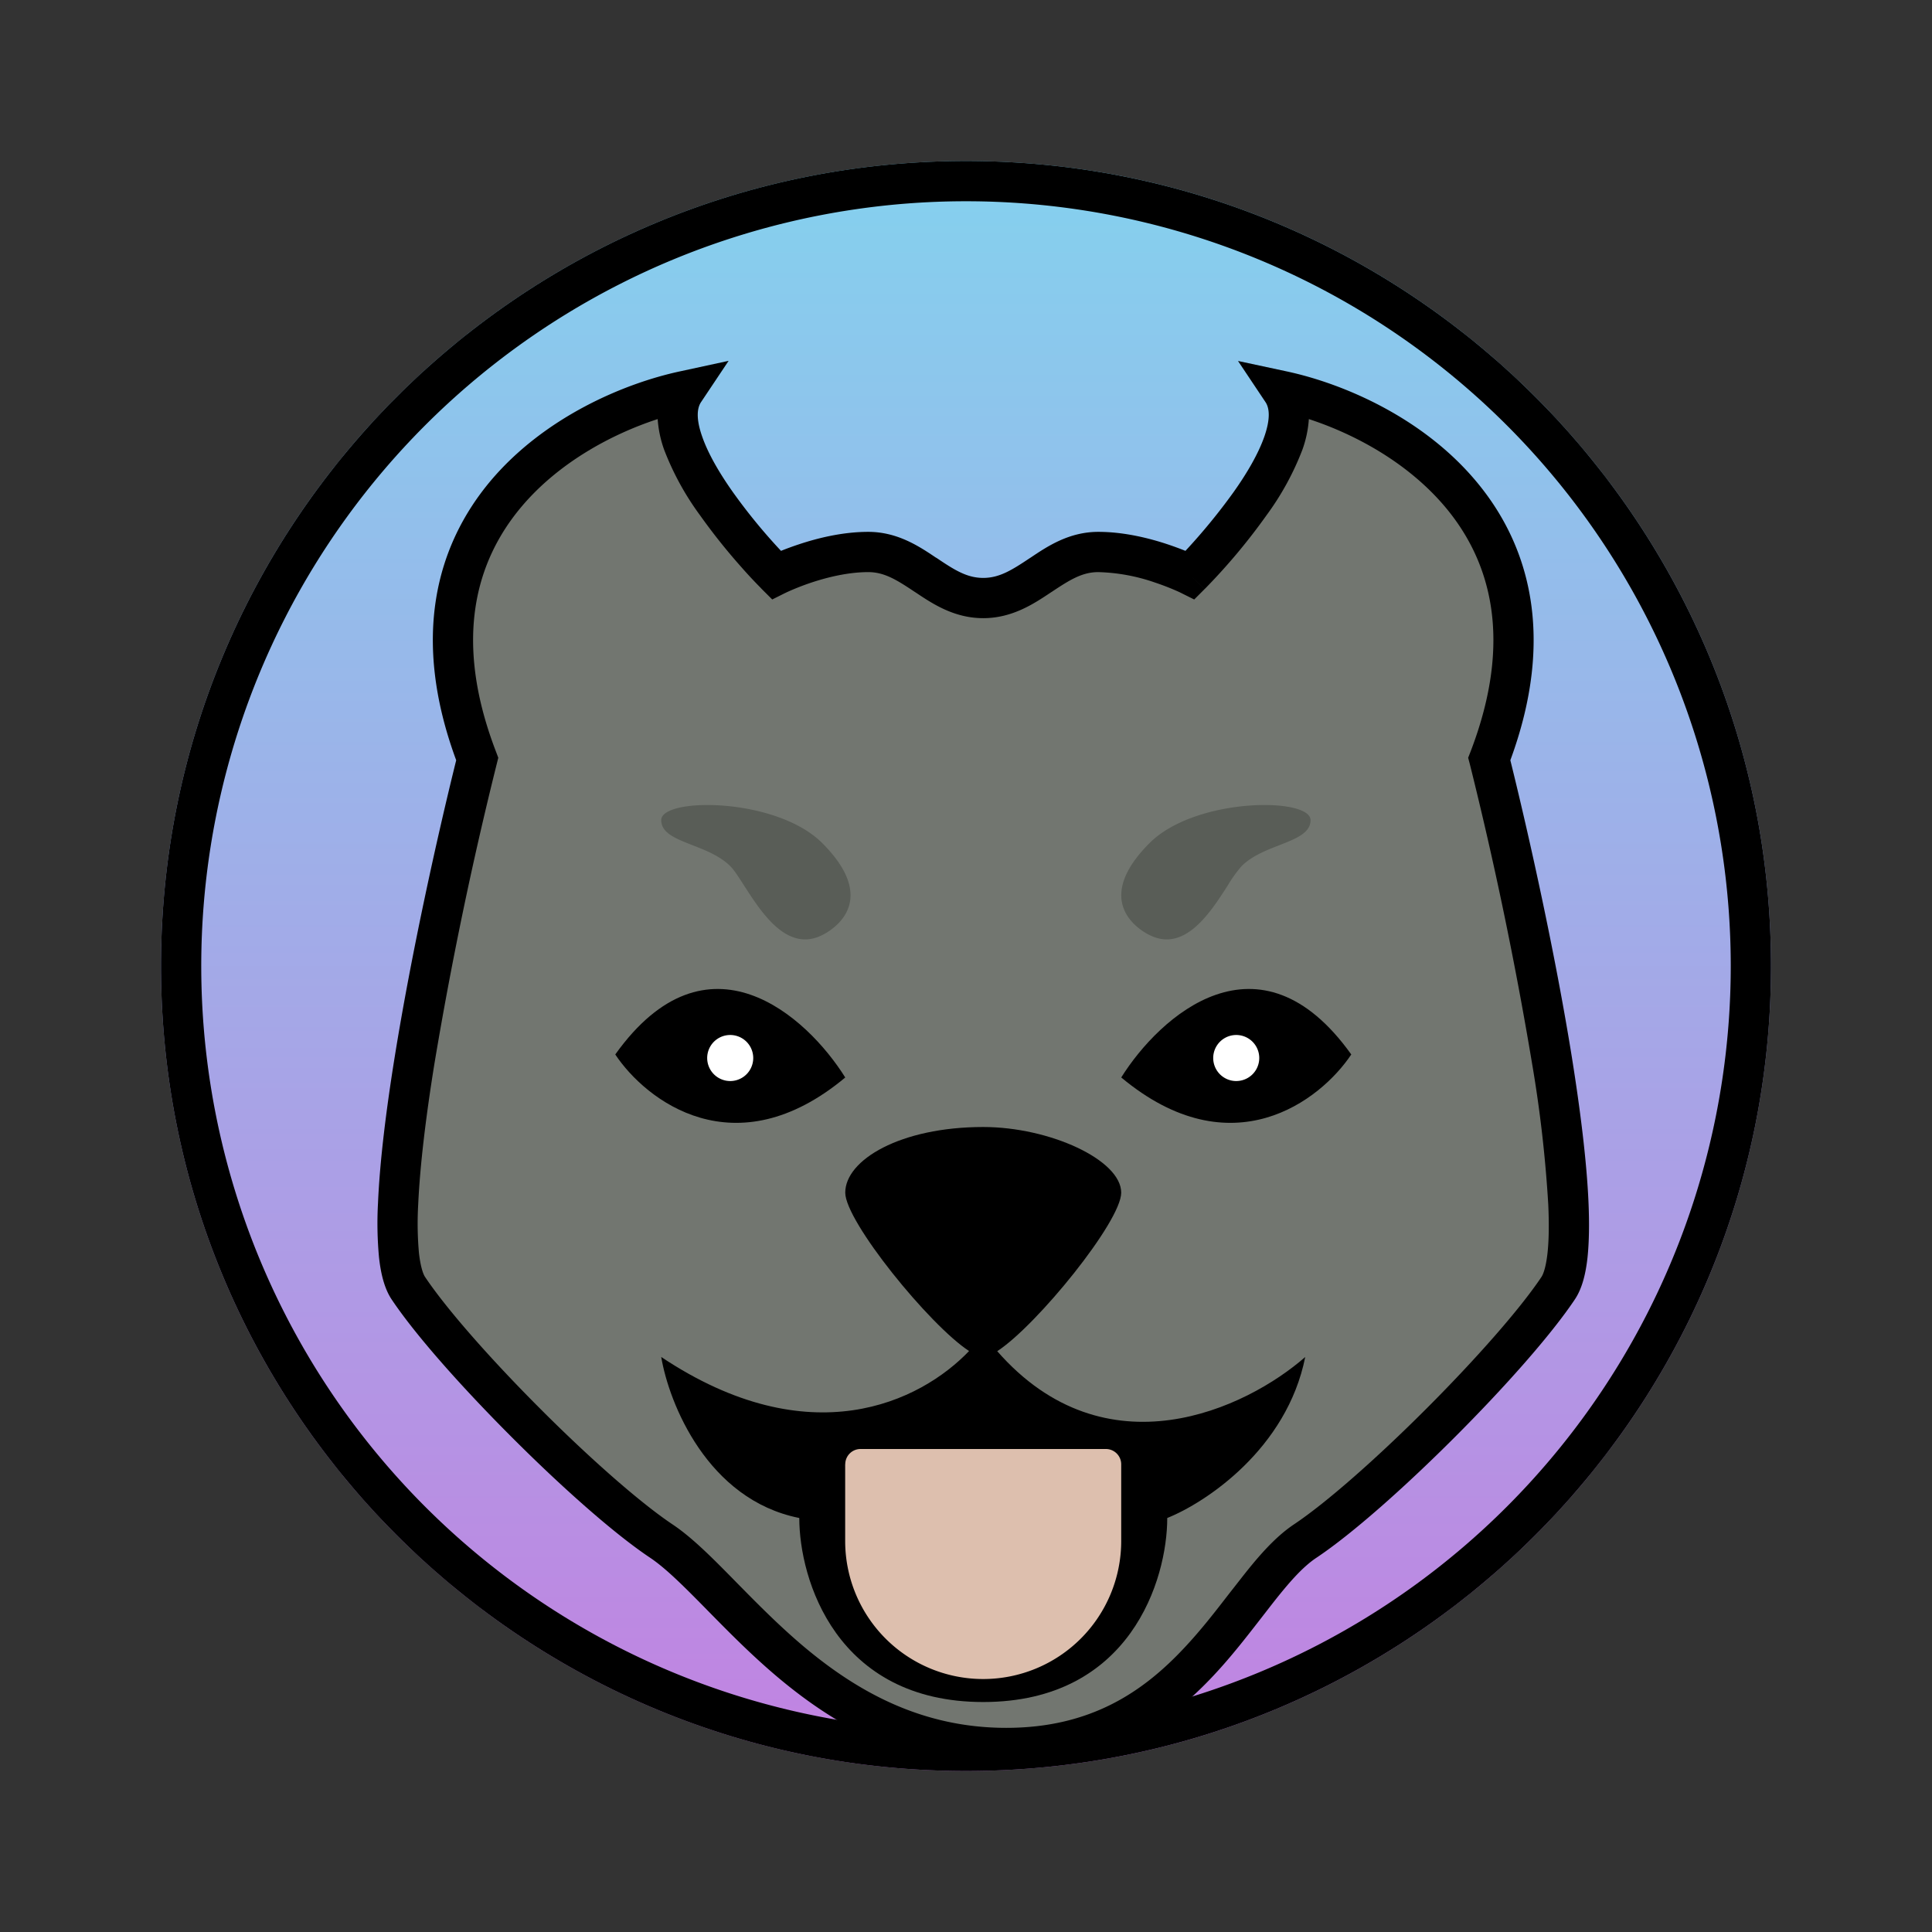 <svg width="176" height="176" fill="none" xmlns="http://www.w3.org/2000/svg"><rect width="100%" height="100%" fill="#333333" stroke="none"/><path d="M161.333 88c0 40.502-32.831 73.333-73.333 73.333-40.502 0-73.333-32.831-73.333-73.333 0-40.502 32.831-73.333 73.333-73.333 40.502 0 73.333 32.831 73.333 73.333Z" fill="url(#a)"/><path fill-rule="evenodd" clip-rule="evenodd" d="M88 157.667a69.666 69.666 0 1 0 0-139.334 69.667 69.667 0 1 0 0 139.334Zm0 3.666c40.502 0 73.333-32.831 73.333-73.333 0-40.502-32.831-73.333-73.333-73.333-40.502 0-73.333 32.831-73.333 73.333 0 40.502 32.831 73.333 73.333 73.333Z" fill="#000"/><path d="M100.049 50.285c-4.195 0-6.285 4.194-10.48 4.194-4.187 0-6.284-4.194-10.472-4.194-4.194 0-8.382 2.097-8.382 2.097s-11.733-11.733-8.382-16.764c-9.775 2.097-27.236 11.733-18.861 33.528-3.49 13.963-9.636 43.157-6.285 48.187 4.195 6.285 16.764 18.854 23.049 23.049 6.285 4.187 14.667 18.854 31.43 18.854 16.765 0 20.952-14.667 27.237-18.854 6.284-4.195 18.861-16.764 23.048-23.049 3.352-5.03-2.786-34.224-6.284-48.187 8.382-21.795-9.079-31.43-18.854-33.528 3.351 5.03-8.382 16.764-8.382 16.764s-4.195-2.097-8.382-2.097Z" fill="#727670"/><path fill-rule="evenodd" clip-rule="evenodd" d="m66.367 32.883-2.508 3.754c-.352.528-.47 1.489.102 3.117.543 1.577 1.584 3.351 2.802 5.075a51.878 51.878 0 0 0 4.385 5.353 26.862 26.862 0 0 1 1.606-.587c1.665-.557 3.967-1.144 6.343-1.144 2.655 0 4.635 1.32 6.131 2.325l.125.073c1.628 1.1 2.757 1.797 4.216 1.797 1.467 0 2.596-.704 4.224-1.79l.125-.08c1.496-1.005 3.476-2.325 6.131-2.325 2.368 0 4.678.587 6.343 1.144.616.206 1.159.411 1.599.587a54.912 54.912 0 0 0 4.385-5.353c1.225-1.724 2.259-3.498 2.809-5.075.564-1.628.454-2.589.102-3.117l-2.508-3.754 4.415.946c5.148 1.1 12.379 4.18 17.255 9.988 4.914 5.844 7.268 14.226 3.139 25.439 1.738 7.025 4.077 17.556 5.603 27.045.777 4.862 1.356 9.504 1.518 13.266.08 1.878.058 3.594-.096 5.031-.154 1.371-.462 2.743-1.136 3.755-2.2 3.3-6.498 8.118-10.964 12.584-4.473 4.473-9.291 8.77-12.591 10.97-1.291.858-2.567 2.332-4.121 4.32l-.888 1.144c-1.283 1.65-2.713 3.512-4.363 5.265-4.158 4.437-9.849 8.433-18.883 8.433-8.976 0-15.664-3.945-20.827-8.286-2.413-2.032-4.517-4.18-6.358-6.05l-.345-.352c-1.972-2.002-3.534-3.55-4.913-4.474-3.3-2.2-8.125-6.497-12.591-10.97-4.474-4.474-8.771-9.284-10.971-12.584-.667-1.012-.975-2.384-1.13-3.755a33.546 33.546 0 0 1-.095-5.031c.162-3.769.734-8.404 1.518-13.273 1.526-9.482 3.865-20.02 5.603-27.038-4.136-11.205-1.782-19.595 3.131-25.447 4.884-5.793 12.108-8.873 17.263-9.98l4.407-.954.008.008Zm41.242 21.134-.029-.007-.117-.059a22.738 22.738 0 0 0-2.237-.88 17.018 17.018 0 0 0-5.177-.953c-1.467 0-2.589.704-4.224 1.79l-.125.08c-1.496.997-3.476 2.325-6.13 2.325-2.655 0-4.628-1.32-6.131-2.325l-.125-.08c-1.628-1.086-2.757-1.79-4.217-1.79-1.818 0-3.703.462-5.184.953-.76.254-1.507.548-2.237.88l-.117.059-.022.007-1.188.594-.932-.931 1.298-1.298-1.298 1.298-.014-.015-.03-.029-.102-.11a41.453 41.453 0 0 1-1.709-1.833 55.51 55.51 0 0 1-3.791-4.752 25.372 25.372 0 0 1-3.271-5.977 10.282 10.282 0 0 1-.587-2.787c-4.18 1.364-9.02 3.96-12.415 7.994-4.085 4.854-6.277 12.004-2.31 22.315l.205.543-.139.557a352.775 352.775 0 0 0-5.676 27.295c-.777 4.81-1.32 9.284-1.481 12.848a29.98 29.98 0 0 0 .073 4.458c.147 1.24.381 1.878.543 2.127 1.994 2.985 6.079 7.597 10.508 12.027 4.437 4.444 9.05 8.521 12.027 10.516 1.767 1.173 3.608 3.028 5.5 4.95l.33.337c1.855 1.885 3.85 3.916 6.123 5.837 4.796 4.034 10.678 7.422 18.466 7.422 7.729 0 12.51-3.33 16.206-7.275 1.518-1.613 2.824-3.3 4.092-4.943l.954-1.217c1.518-1.951 3.124-3.879 4.972-5.111 2.984-1.995 7.59-6.072 12.026-10.509 4.437-4.437 8.522-9.049 10.509-12.027.169-.256.403-.894.543-2.126.132-1.181.154-2.684.073-4.474a117.683 117.683 0 0 0-1.474-12.833 352.617 352.617 0 0 0-5.676-27.302l-.147-.557.213-.543c3.96-10.31 1.775-17.453-2.31-22.308-3.403-4.04-8.235-6.637-12.415-8-.065.951-.263 1.889-.587 2.786a25.387 25.387 0 0 1-3.271 5.977 55.395 55.395 0 0 1-5.5 6.585l-.11.11-.029.03v.007l-1.305-1.291 1.298 1.29-.939.94-1.181-.587v-.008Z" fill="#000"/><path d="M77 98.157c-3.49-5.588-12.57-13.831-20.951-2.098 2.786 4.195 10.897 10.48 20.951 2.098Zm25.139 0c3.498-5.588 12.576-13.831 20.958-2.098-2.794 4.195-10.897 10.48-20.951 2.098h-.007ZM90.845 123.09c3.608-2.347 11.294-11.821 11.294-14.439 0-2.992-6.527-5.984-12.57-5.984-7.538 0-12.569 2.992-12.569 5.984 0 2.61 7.656 12.056 11.279 14.424-4.444 4.642-14.498 9.57-28.043.543.704 4.195 4.195 12.995 12.577 14.667 0 5.588 3.351 16.764 16.756 16.764 13.413 0 16.764-11.176 16.764-16.764 3.491-1.394 10.898-6.285 12.57-14.667-5.354 4.693-18.15 10.78-28.058-.528Z" fill="#000"/><path d="M66.52 98.48a2.097 2.097 0 1 0 0-4.195 2.097 2.097 0 0 0 0 4.194Zm46.098 0a2.097 2.097 0 1 1 0-4.195 2.097 2.097 0 0 1 0 4.194Z" fill="#fff"/><path d="M77 133.393A1.393 1.393 0 0 1 78.393 132h22.352a1.397 1.397 0 0 1 1.394 1.393v6.989a12.573 12.573 0 1 1-25.146 0v-6.989H77Z" fill="#DDBFAE"/><path d="M74.903 85.184c1.393-.697 5.03-3.351 0-8.382-4.188-4.187-14.667-4.187-14.667-2.09 0 1.173 1.32 1.687 2.86 2.288 1.188.462 2.508.983 3.432 1.907.345.344.763.997 1.254 1.76 1.591 2.478 3.923 6.116 7.12 4.517Zm29.817 0c-1.393-.697-5.023-3.351 0-8.382 4.195-4.187 14.667-4.187 14.667-2.09 0 1.173-1.32 1.687-2.853 2.288-1.188.462-2.515.983-3.432 1.907a12.156 12.156 0 0 0-1.261 1.76c-1.584 2.478-3.924 6.116-7.114 4.517h-.007Z" fill="#595D57"/><defs><linearGradient id="a" x1="88" y1="14.667" x2="88" y2="161.333" gradientUnits="userSpaceOnUse"><stop stop-color="#84D1EE"/><stop offset="1" stop-color="#C282E1"/></linearGradient></defs></svg>